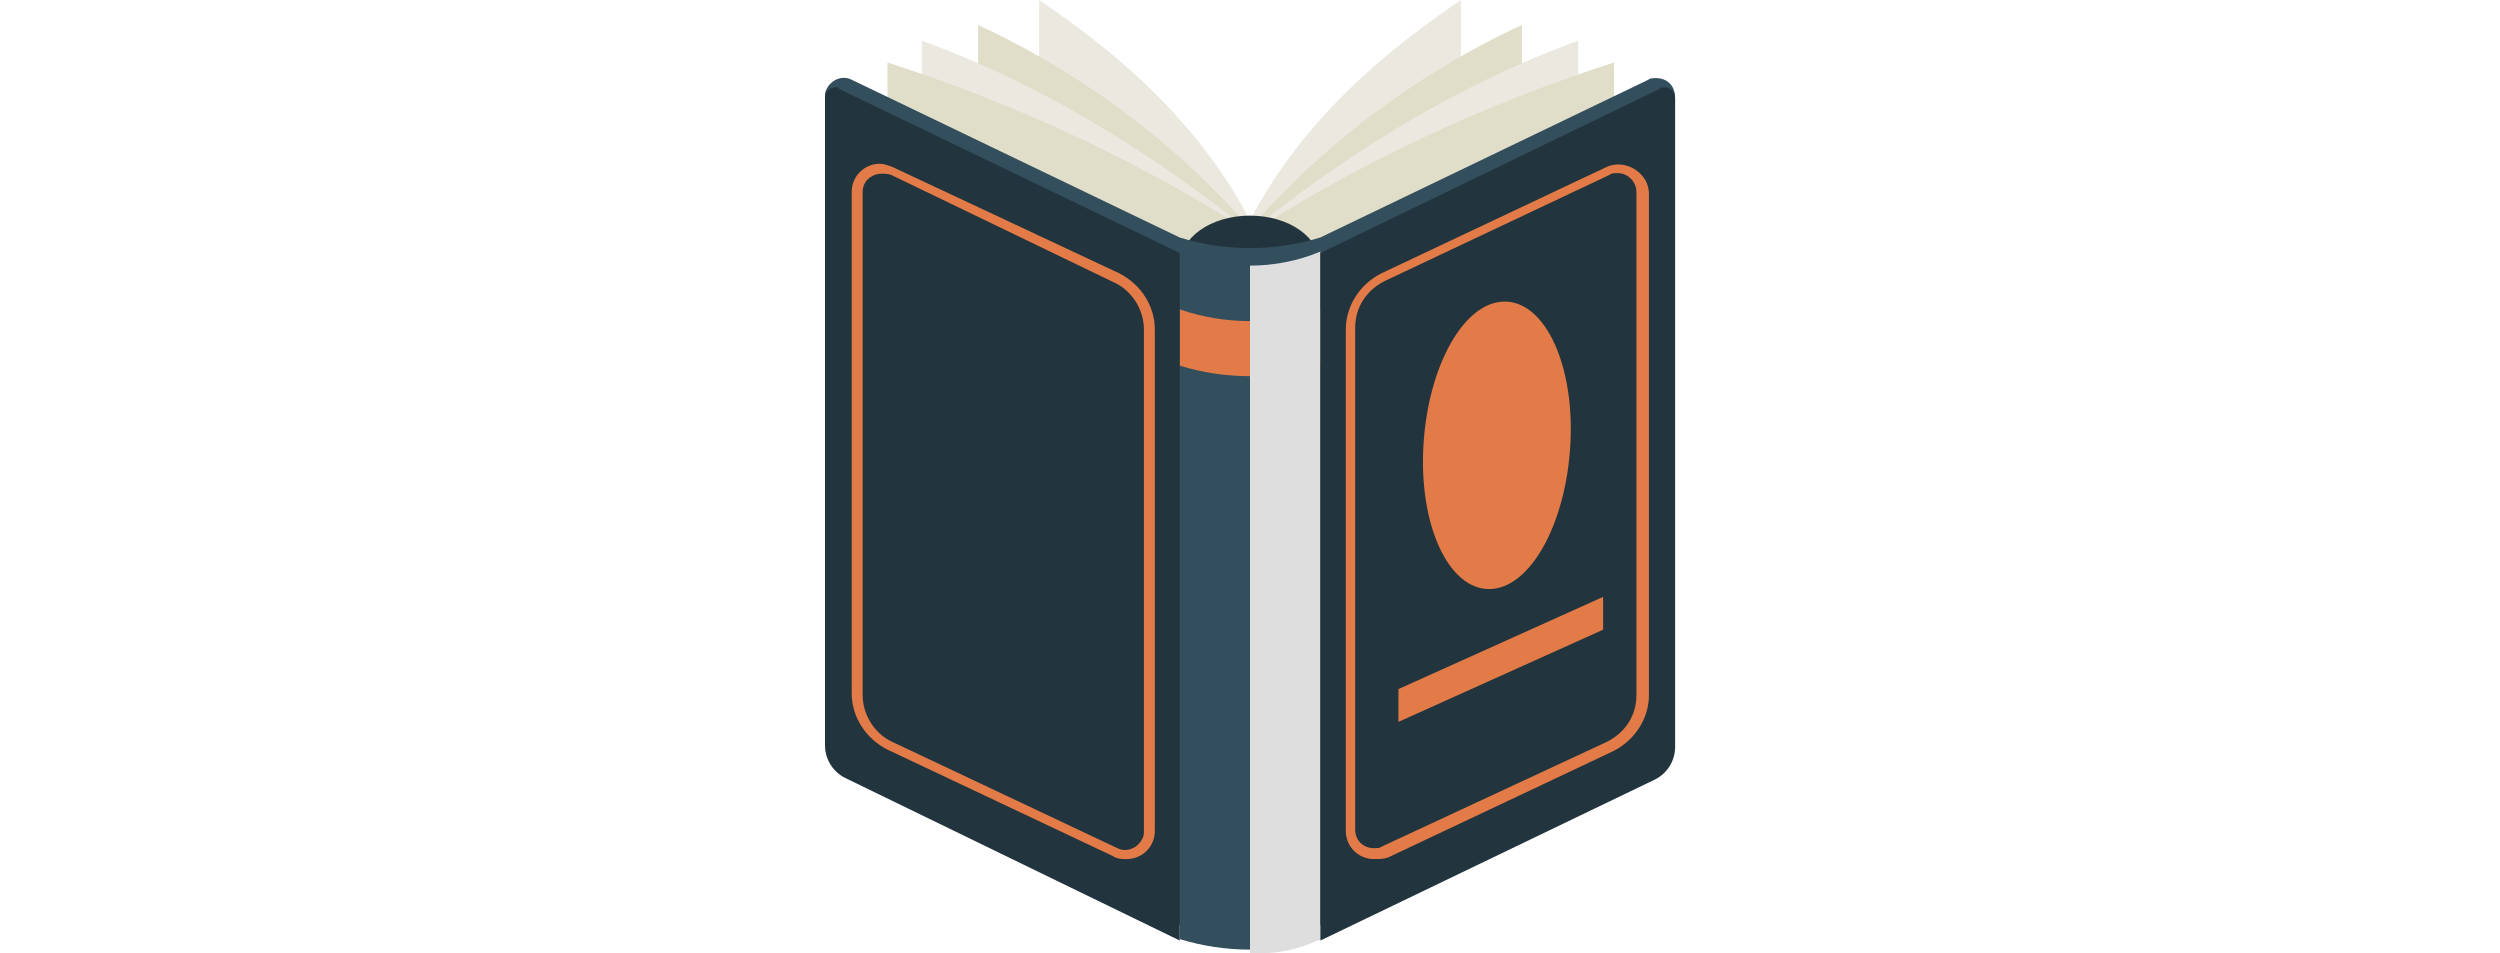 <?xml version="1.0" encoding="utf-8"?>
<!-- Generator: Adobe Illustrator 25.4.1, SVG Export Plug-In . SVG Version: 6.00 Build 0)  -->
<svg version="1.1" id="ill" xmlns="http://www.w3.org/2000/svg" xmlns:xlink="http://www.w3.org/1999/xlink" x="0px" y="0px"
	 viewBox="0 0 160 61" style="enable-background:new 0 0 160 61;" xml:space="preserve">
<style type="text/css">
	.st0{fill:#EBE9DF;}
	.st1{fill:#E0DDC9;}
	.st2{fill:#22343D;}
	.st3{fill:#334E5C;}
	.st4{fill:#E27B47;}
	.st5{fill:#DEDEDE;}
</style>
<path id="パス_84883" class="st0" d="M80.6,15.3c-3-6.4-8-11.2-14.1-15.3v39.7L80.6,15.3z"/>
<path id="パス_84884" class="st1" d="M80.6,15.3c-4.9-5.8-11.1-10.5-18-13.7v37L80.6,15.3z"/>
<path id="パス_84885" class="st0" d="M80.6,15.3c-7-5.7-14.2-10-21.6-12.7v41.7L80.6,15.3z"/>
<path id="パス_84886" class="st1" d="M80.6,60.4L56.8,49.1V4c8.4,2.7,16.5,6.5,23.9,11.3V60.4z"/>
<path id="パス_84887" class="st0" d="M79.4,15.3c3-6.4,8-11.2,14.1-15.3v39.7L79.4,15.3z"/>
<path id="パス_84888" class="st1" d="M79.4,15.3c4.9-5.8,11.1-10.5,18-13.7v37L79.4,15.3z"/>
<path id="パス_84889" class="st0" d="M79.4,15.3c7-5.7,14.2-10,21.6-12.7v41.7L79.4,15.3z"/>
<path id="パス_84890" class="st1" d="M79.4,60.4l23.9-11.3V4c-8.4,2.7-16.5,6.5-23.9,11.3L79.4,60.4z"/>
<path id="パス_84891" class="st2" d="M84.5,17c0,1.8-2,3.2-4.5,3.2s-4.5-1.4-4.5-3.2s2-3.2,4.5-3.2S84.5,15.2,84.5,17z"/>
<path id="パス_84892" class="st3" d="M105.5,5.1L84.5,15.2l0,0c-2.9,0.9-6.1,0.9-9,0l-21-10.1c-0.6-0.3-1.3,0-1.6,0.6
	c-0.1,0.2-0.1,0.3-0.1,0.5v40.6c0,0.9,0.5,1.7,1.3,2.1l21.4,10.3v0h0c0,1.7,0,2,0,0l0,0c1.5,0.4,3,0.7,4.5,0.7v0.2
	c1.5,0.1,3.1-0.2,4.5-0.9l0,0c0,2,0,1.7,0,0h0v0l21.4-10.3c0.8-0.4,1.3-1.2,1.3-2.1V6.2c0-0.7-0.5-1.2-1.2-1.2
	C105.8,5,105.6,5,105.5,5.1z"/>
<path id="パス_84893" class="st3" d="M84.5,60.1c-2.9,0.9-6.1,0.9-9,0v-44c2.9,0.9,6.1,0.9,9,0C84.5,30.8,84.5,45.5,84.5,60.1z"/>
<path id="パス_84894" class="st4" d="M75.5,19.8v3.6c2.9,0.9,6.1,0.9,9,0v-3.6C81.6,20.8,78.4,20.8,75.5,19.8z"/>
<path id="パス_84895" class="st5" d="M80,61c1.5,0.1,3.1-0.2,4.5-0.9c0-14.7,0-29.3,0-44c-1.4,0.6-3,0.9-4.5,0.9V61z"/>
<g id="グループ_26761" transform="translate(0 5.593)">
	<path id="パス_84896" class="st2" d="M53.7,0.1l21.8,10.5c0,0.7,0,44,0,44L54.1,44.2c-0.8-0.4-1.3-1.2-1.3-2.1V0.7
		c0-0.4,0.3-0.7,0.7-0.7C53.6,0,53.7,0,53.7,0.1z"/>
</g>
<g id="グループ_26763" transform="translate(31.709 5.593)">
	<g id="グループ_26762">
		<path id="パス_84897" class="st2" d="M74.5,0.1L52.8,10.6c0,0.7,0,44,0,44l21.4-10.3c0.8-0.4,1.3-1.2,1.3-2.1V0.7
			c0-0.4-0.3-0.7-0.7-0.7C74.7,0,74.6,0,74.5,0.1z"/>
	</g>
</g>
<g id="グループ_26764" transform="translate(33.332 10.481)">
	<path id="パス_84898" class="st4" d="M54.6,44.5c-1,0-1.8-0.8-1.8-1.8V10.6c0-1.5,0.9-2.9,2.3-3.6l14.4-6.8c0.9-0.4,2,0,2.5,0.9
		c0.1,0.2,0.2,0.5,0.2,0.8V34c0,1.5-0.9,2.9-2.3,3.6l-14.4,6.8C55.2,44.5,54.9,44.5,54.6,44.5z M70.2,0.6c-0.2,0-0.4,0-0.5,0.1
		L55.3,7.5c-1.2,0.6-1.9,1.7-1.9,3v32.1c0,0.7,0.5,1.2,1.2,1.2c0.2,0,0.4,0,0.5-0.1L69.5,37c1.2-0.6,1.9-1.7,1.9-3V1.8
		C71.4,1.2,70.9,0.6,70.2,0.6L70.2,0.6z"/>
</g>
<g id="グループ_26765" transform="translate(1.809 10.481)">
	<path id="パス_84899" class="st4" d="M69.4,44.3l-14.4-6.8c-1.4-0.7-2.3-2.1-2.3-3.6V1.8c0-1,0.8-1.8,1.8-1.8
		c0.3,0,0.5,0.1,0.8,0.2L69.8,7c1.4,0.7,2.3,2.1,2.3,3.6v32.1c0,1-0.8,1.8-1.8,1.8C70,44.5,69.7,44.5,69.4,44.3L69.4,44.3z M54,0.8
		c-0.4,0.2-0.6,0.6-0.6,1V34c0,1.3,0.8,2.5,1.9,3l14.4,6.8c0.6,0.3,1.3,0,1.6-0.6c0.1-0.2,0.1-0.3,0.1-0.5V10.6c0-1.3-0.8-2.5-1.9-3
		L55.2,0.7C54.8,0.6,54.3,0.6,54,0.8L54,0.8z"/>
</g>
<path id="パス_84900" class="st4" d="M100.5,28.5c-0.3,5.1-2.6,9.2-5.2,9.2c-2.6,0-4.5-4.1-4.2-9.2s2.6-9.2,5.2-9.2
	C98.9,19.3,100.8,23.4,100.5,28.5z"/>
<path id="パス_84901" class="st4" d="M102.6,40.3l-13.1,5.9v-2.1l13.1-5.9V40.3z"/>
</svg>
